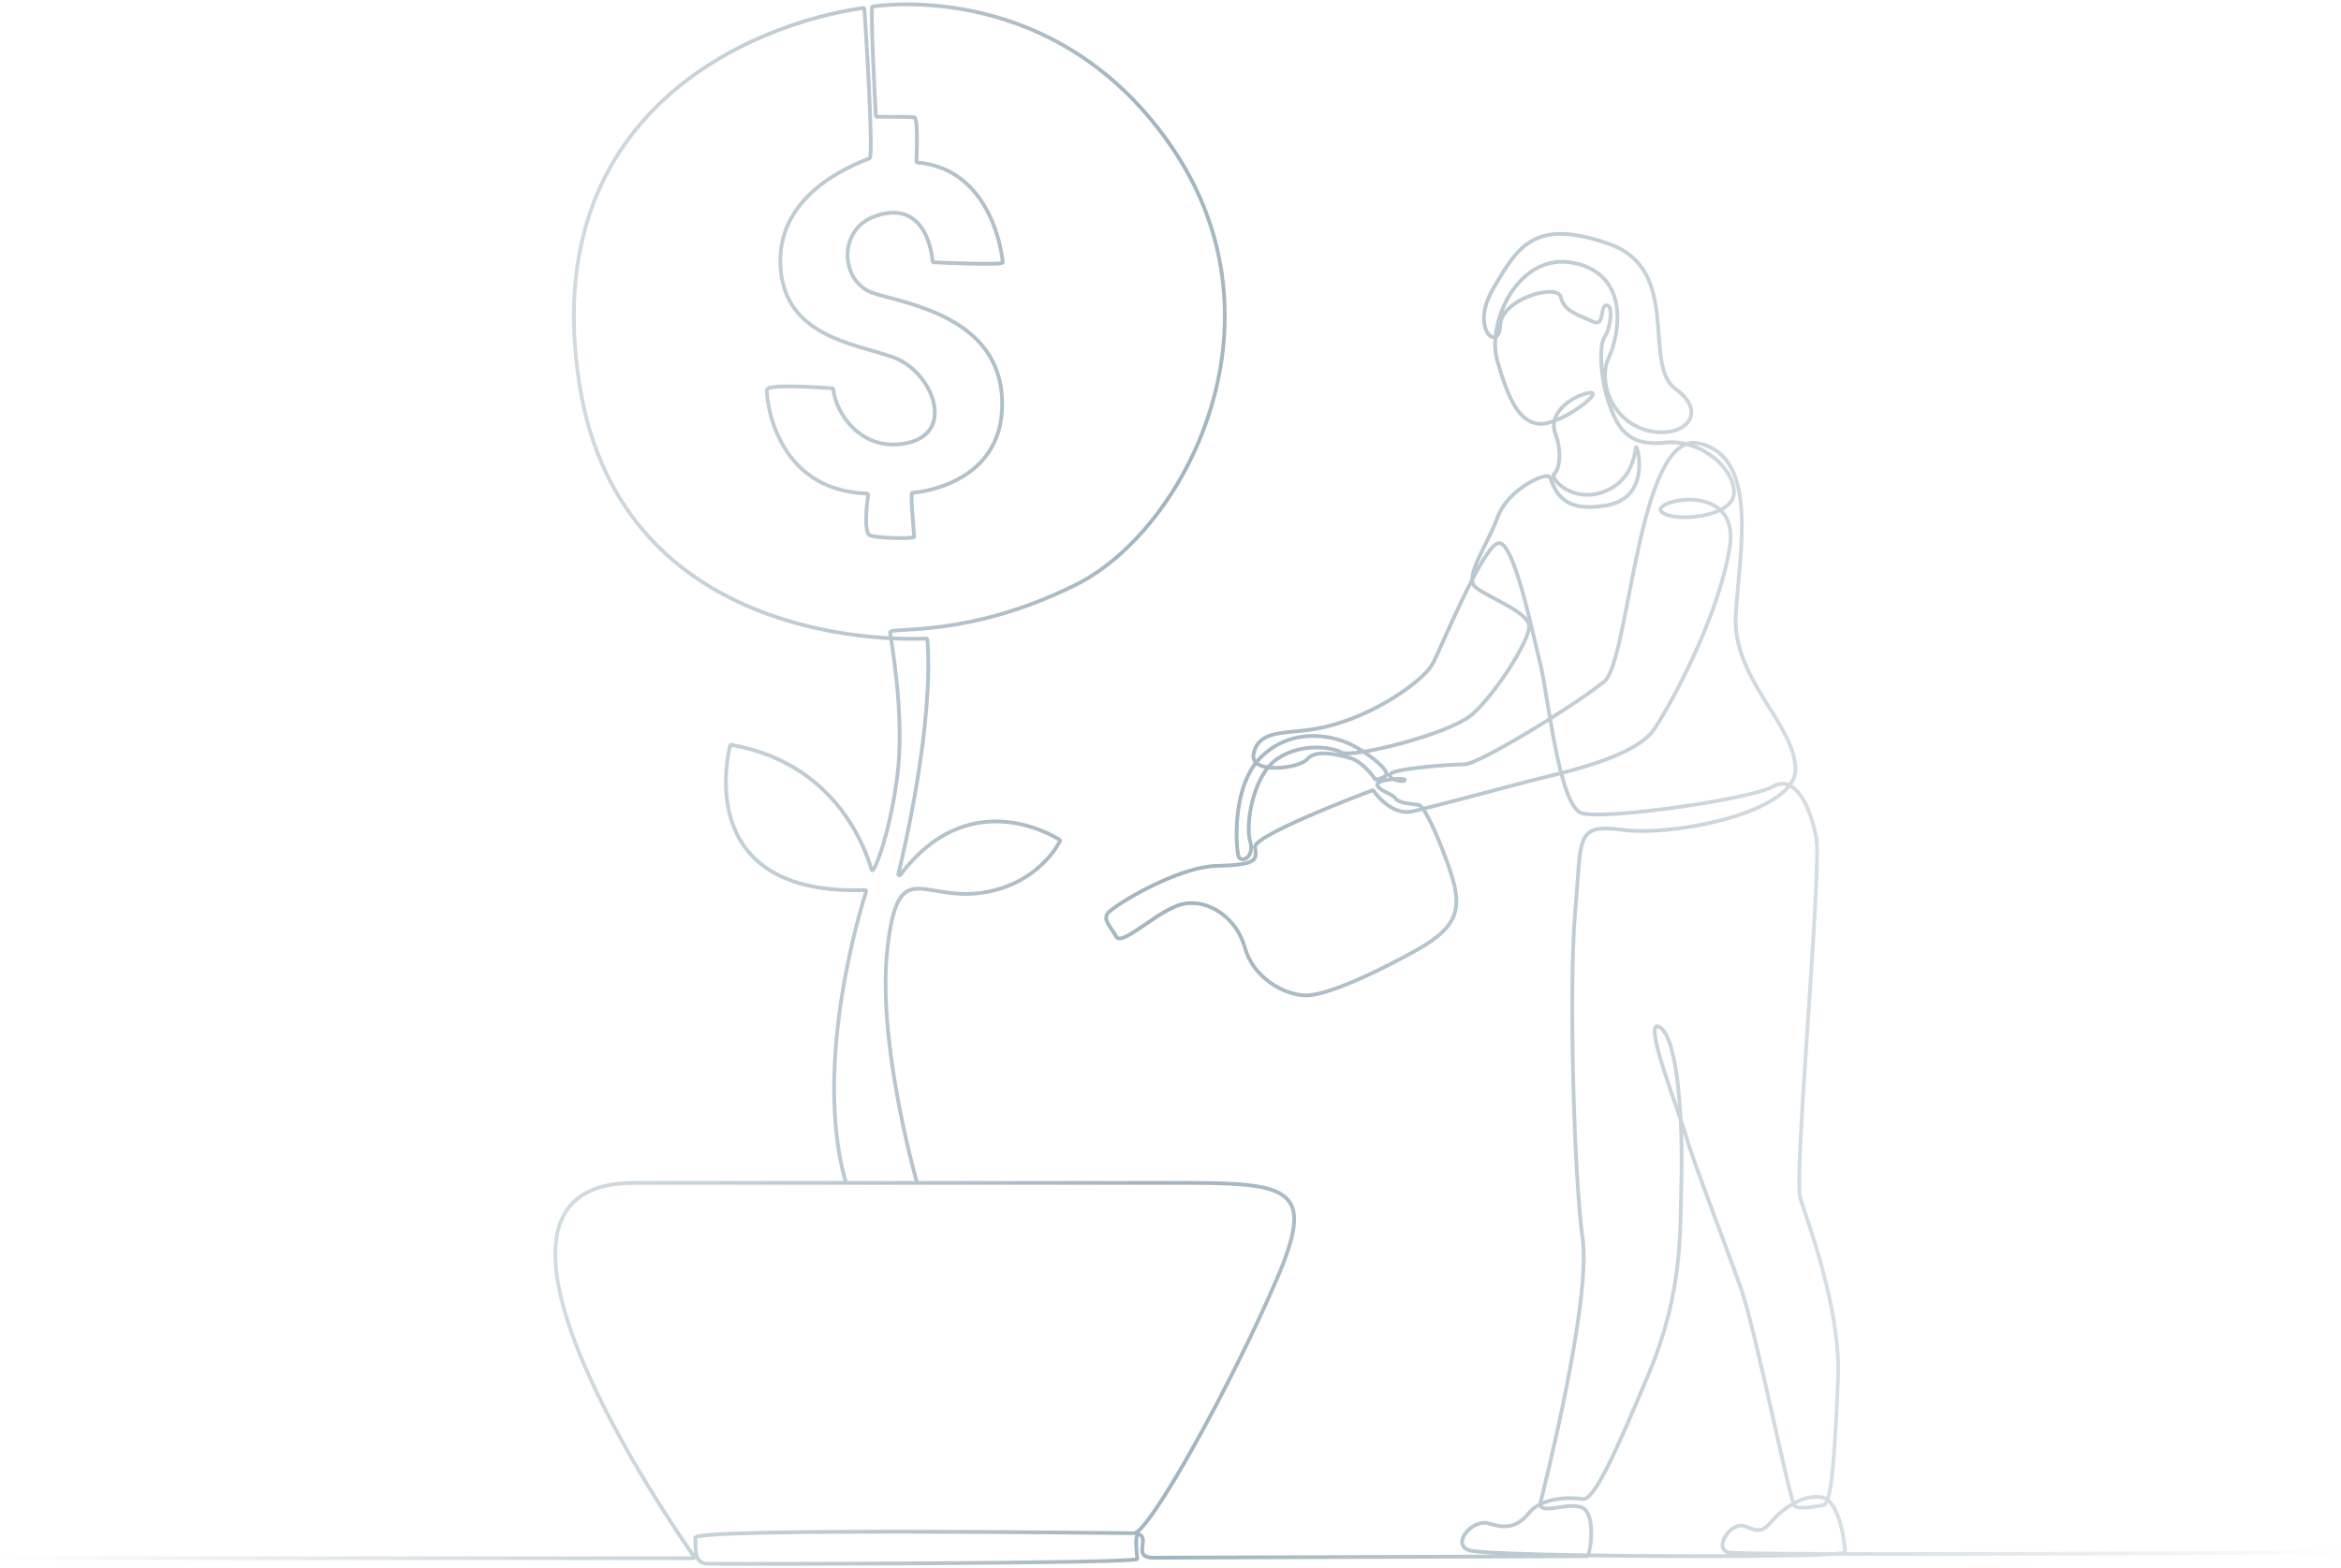 <svg version="1.2" xmlns="http://www.w3.org/2000/svg" viewBox="0 0 936 627" width="936" height="627"><defs><clipPath clipPathUnits="userSpaceOnUse" id="cp1"><path d="m0 0.33h936v626.51h-936z"/></clipPath><linearGradient id="P" gradientUnits="userSpaceOnUse"/><linearGradient id="g1" x2="1" href="#P" gradientTransform="matrix(-935.989,0,0,-623.737,935.989,313.58)"><stop stop-color="#fff"/><stop offset=".5" stop-color="#a2b4bf"/><stop offset="1" stop-color="#fff"/></linearGradient></defs><style>.a{fill:none;stroke:url(#g1);stroke-miterlimit:10;stroke-width:1.5}</style><filter id="f0"><feFlood flood-color="#ffffff" flood-opacity="1" /><feBlend mode="normal" in2="SourceGraphic"/><feComposite in2="SourceAlpha" operator="in" /></filter><g clip-path="url(#cp1)" filter="url(#f0)"><path fill-rule="evenodd" class="a" d="m0 623.2h277.2c0.3 0 0.5-0.4 0.3-0.7-7.9-11.2-103.8-149.4-23.9-149.4h112.4c0.3 0 0.6-0.3 0.5-0.6-1.7-6-15.7-57.7-11.7-93 4.2-37.5 13.6-19.1 37.5-22.4 21.8-3.1 30.2-18.2 31.5-20.7 0.1-0.2 0-0.5-0.2-0.6-3.7-2.3-36.7-21.6-63.6 14.1-0.3 0.4-1 0.1-0.8-0.4 2.7-11.1 14.1-60.4 11.6-93.7-0.1-0.2-0.3-0.4-0.5-0.4-8.1 0.4-121.9 4.6-138.6-101.6-17.3-109.6 69.7-144.4 113.4-150.6 0.3 0 0.5 0.2 0.5 0.4 0.4 5.7 3.8 58.7 2.1 59.7-1.7 1-36.1 11.7-35.7 41.4 0.4 29.7 29.1 32.5 44.9 38.1 15.8 5.5 25.4 29.9 6.2 34.3-19 4.3-29.1-12.5-29.9-21.3 0-0.3-0.1-0.4-0.4-0.5-3.2-0.2-25.7-1.9-26.1 0.5-0.5 2.6 2.7 40.3 39.9 41.6 0.3 0.1 0.5 0.3 0.5 0.6-0.4 2.6-1.9 15 0.7 16.1 3 1.2 17.7 1.5 17.7 0.6 0-1-1.6-17.6-0.8-17.6 0.8 0 36.7-2.6 36-36.5-0.7-34-38.5-39.1-51.6-43.4-13-4.4-14.3-24.9 0.2-30.5 14.3-5.5 22.1 3.6 23.6 17.8 0 0.2 0.2 0.4 0.5 0.4 3.3 0.2 27.4 1.2 27.5 0.1 0.1-1.2-3.6-37.4-34.1-40-0.2-0.1-0.4-0.3-0.4-0.5 0.1-2.8 0.8-17.4-0.9-17.6-1.7-0.2-12.6-0.2-14.9-0.2-0.2 0-0.4-0.2-0.4-0.5-0.3-4.5-2.3-43.6-1.4-43.6 0.9 0 73.8-12.4 120.5 57.4 46.7 69.8 4.5 152-39 173.8-43.5 21.7-74.6 16.7-74.4 19.1 0.2 2.4 5.6 31.1 3.2 54.6-2.5 23.6-9.6 42.3-10.5 40.5-0.9-1.7-10.2-42-56.2-50.1-0.2-0.1-0.4 0.1-0.5 0.3-1.3 5.3-13.5 60 53.9 57.8 0.4 0 0.6 0.3 0.5 0.6-2.2 6.8-21.4 69.1-8.2 116.1 0 0.2 0.2 0.4 0.4 0.4h117.8c57.3 0 71.7-2.1 54.1 38.7-17.5 40.9-50.9 101.4-57 101.4-6.1 0-175.6-2.2-175.4 1.8 0.3 4-0.8 10.1 4.6 10.4 5.3 0.2 172.1 0 172.1-1.9 0-1.9-1.6-11.9 1.4-9.5 2.9 2.3-3 9 5 9 8 0 172.4-0.6 173.5-0.6 1.1 0 4-17.5-2.4-19.6-6.3-2.1-17.5 3.7-16.2-2.1 1.4-5.8 20.2-79.9 16.8-105.1-3.5-25.2-5.6-101.1-3-130.8 2.7-29.7-0.5-35.5 19.1-32.9 19.7 2.7 70.1-6.9 69-24.9-1-18-25.2-35.8-23.9-60.8 1.4-24.9 9.6-63.6-14.8-68.9-24.4-5.3-27.6 86.7-37.7 95.2-10.1 8.5-50.1 33.2-56 33.2-5.8 0-28.3 1.7-29.6 3.9-1.3 2.1 5.4 3.5 5.8 2.4 0.3-1.2-11.7-0.3-11 2 0.7 2.3 5.8 3.3 7.2 5.3 1.5 2 6.1 2.1 9.3 2.6 3.3 0.4 14.2 28.1 14.9 35.3 0.7 7.2 0 13.7-14.3 22-14.4 8.2-37.5 19.5-46.3 18.9-8.7-0.5-20.5-7.3-23.8-19.2-3.3-11.9-14.6-19.4-24.5-17.4-9.9 2-24.5 17.3-26.9 13.1-2.4-4.3-5.2-6.5-3.5-9.2 1.6-2.7 27.7-18.8 43.9-19.1 16.3-0.4 15.8-2.5 15.1-7.5-0.6-4.7 42.6-21.1 46.9-22.7 0.2-0.1 0.4 0 0.5 0.2 1.2 1.6 7.4 10 15.6 8.2 9.1-2.1 32.1-8.3 46.2-12 14.2-3.6 43.1-9.5 50.7-21.3 7.7-11.8 25.5-45.2 29.9-72.3 4.3-27.1-32-18.7-27.3-14.2 4.7 4.4 29 2.3 29-7.7 0-10-13.4-21.4-27.3-20-13.9 1.5-18.7-4.3-22.5-15.2-3.9-10.8-4.1-24.4-1.9-27.1 2.1-2.7 3.7-12.6 0.8-12.6-3 0-0.5 9-5.6 6.5-5-2.5-11.5-3.9-12.7-9.7-1.2-5.8-24 0.6-24.3 11.3-0.2 10.8-12.5 1.7-2.7-14.9 9.8-16.7 16.4-28.2 46.1-17.8 29.7 10.3 13.1 48.1 26.8 58.1 13.7 10 2.7 20.3-11.5 16.5-14.1-3.8-19.7-19.6-15.3-29 4.4-9.4 8.6-33.1-13.7-37.9-22.3-4.7-35.1 23.7-30.9 38.8 4.3 15.1 8.6 24.9 16.9 25.5 8.3 0.6 26.2-13.1 20.2-12.4-6 0.7-17 7.6-13.9 16 3 8.3 1.5 14.8-0.4 16.5-1.9 1.6 7.3 11.9 20 7 12.8-4.8 12.2-18.4 12.9-17.8 0.7 0.6 5.5 20.1-11.8 23.3-17.3 3.1-20.3-4.9-22.8-11.2-0.8-2.5-16.7 4.4-20.9 16-4.3 11.5-13.5 23.9-8.9 27.9 4.6 4 21.4 9.9 21.5 15.7 0.1 5.8-13.6 27.3-22.9 35.3-9.3 8-47.9 17.4-52 15.2-4.1-2.3-16.3-4-25.8 2.5-9.6 6.4-12.8 25.9-10.9 32.7 2 6.9-3.6 9.1-4.6 6.3-0.9-2.8-3.2-28.4 9.5-40.2 12.6-11.8 29.1-8.2 37.1-3.7 8 4.5 14 10.2 12.3 11.6-1.4 1.1-3.2 1.5-3.9 1.6-0.1 0-0.3-0.1-0.4-0.2-0.8-1.2-5-7-10.1-8.5-5.8-1.6-13.8-3.3-17 0.5-3.2 3.8-22.8 6.2-21.5-1.9 1.3-8.1 9.8-8.4 14.8-9 4.9-0.6 13.5-0.6 27.2-6.4 13.7-5.7 26.7-15.4 29.6-20.8 3-5.4 20.4-48.2 26.5-48.3 6.2-0.2 13.4 35.8 16.6 48.4 3.1 12.6 7.4 56.7 16.5 59.6 9 2.8 67.4-5.5 76.4-10.6 8.9-5.2 15.2 8.2 17.4 20.6 2.3 12.4-9.1 135.5-6.4 144 2.6 8.5 16.2 44 15.1 71.6-1.1 27.6-2.4 50.5-5.7 51.1-3.3 0.6-9.6 2-11.6 0.4-2-1.7-15.6-70.4-21.6-87.3-6-16.9-19.7-52.5-21.7-60.1-2-7.7-18.3-48.7-10.7-44.1 7.6 4.6 9.2 39.5 8.7 60.7-0.6 21.2 0.7 44.7-12.9 77.5-13.7 32.7-22.1 51.3-26.6 50.5-4.4-0.7-16.2-0.8-21.4 5.5-5.1 6.4-10 6.2-16.2 4.3-6.2-2-15.4 8.2-7.6 10.8 7.7 2.5 150.1 3.3 150.1 0.7 0-2.7-1.9-20.7-9.4-22-7.4-1.2-15.5 4.6-19.4 9.1-3.9 4.4-5.1 5.1-11 2.6-5.8-2.5-13.1 9-6.7 10.4 6.4 1.4 244.8 0 244.8 0"/></g></svg>